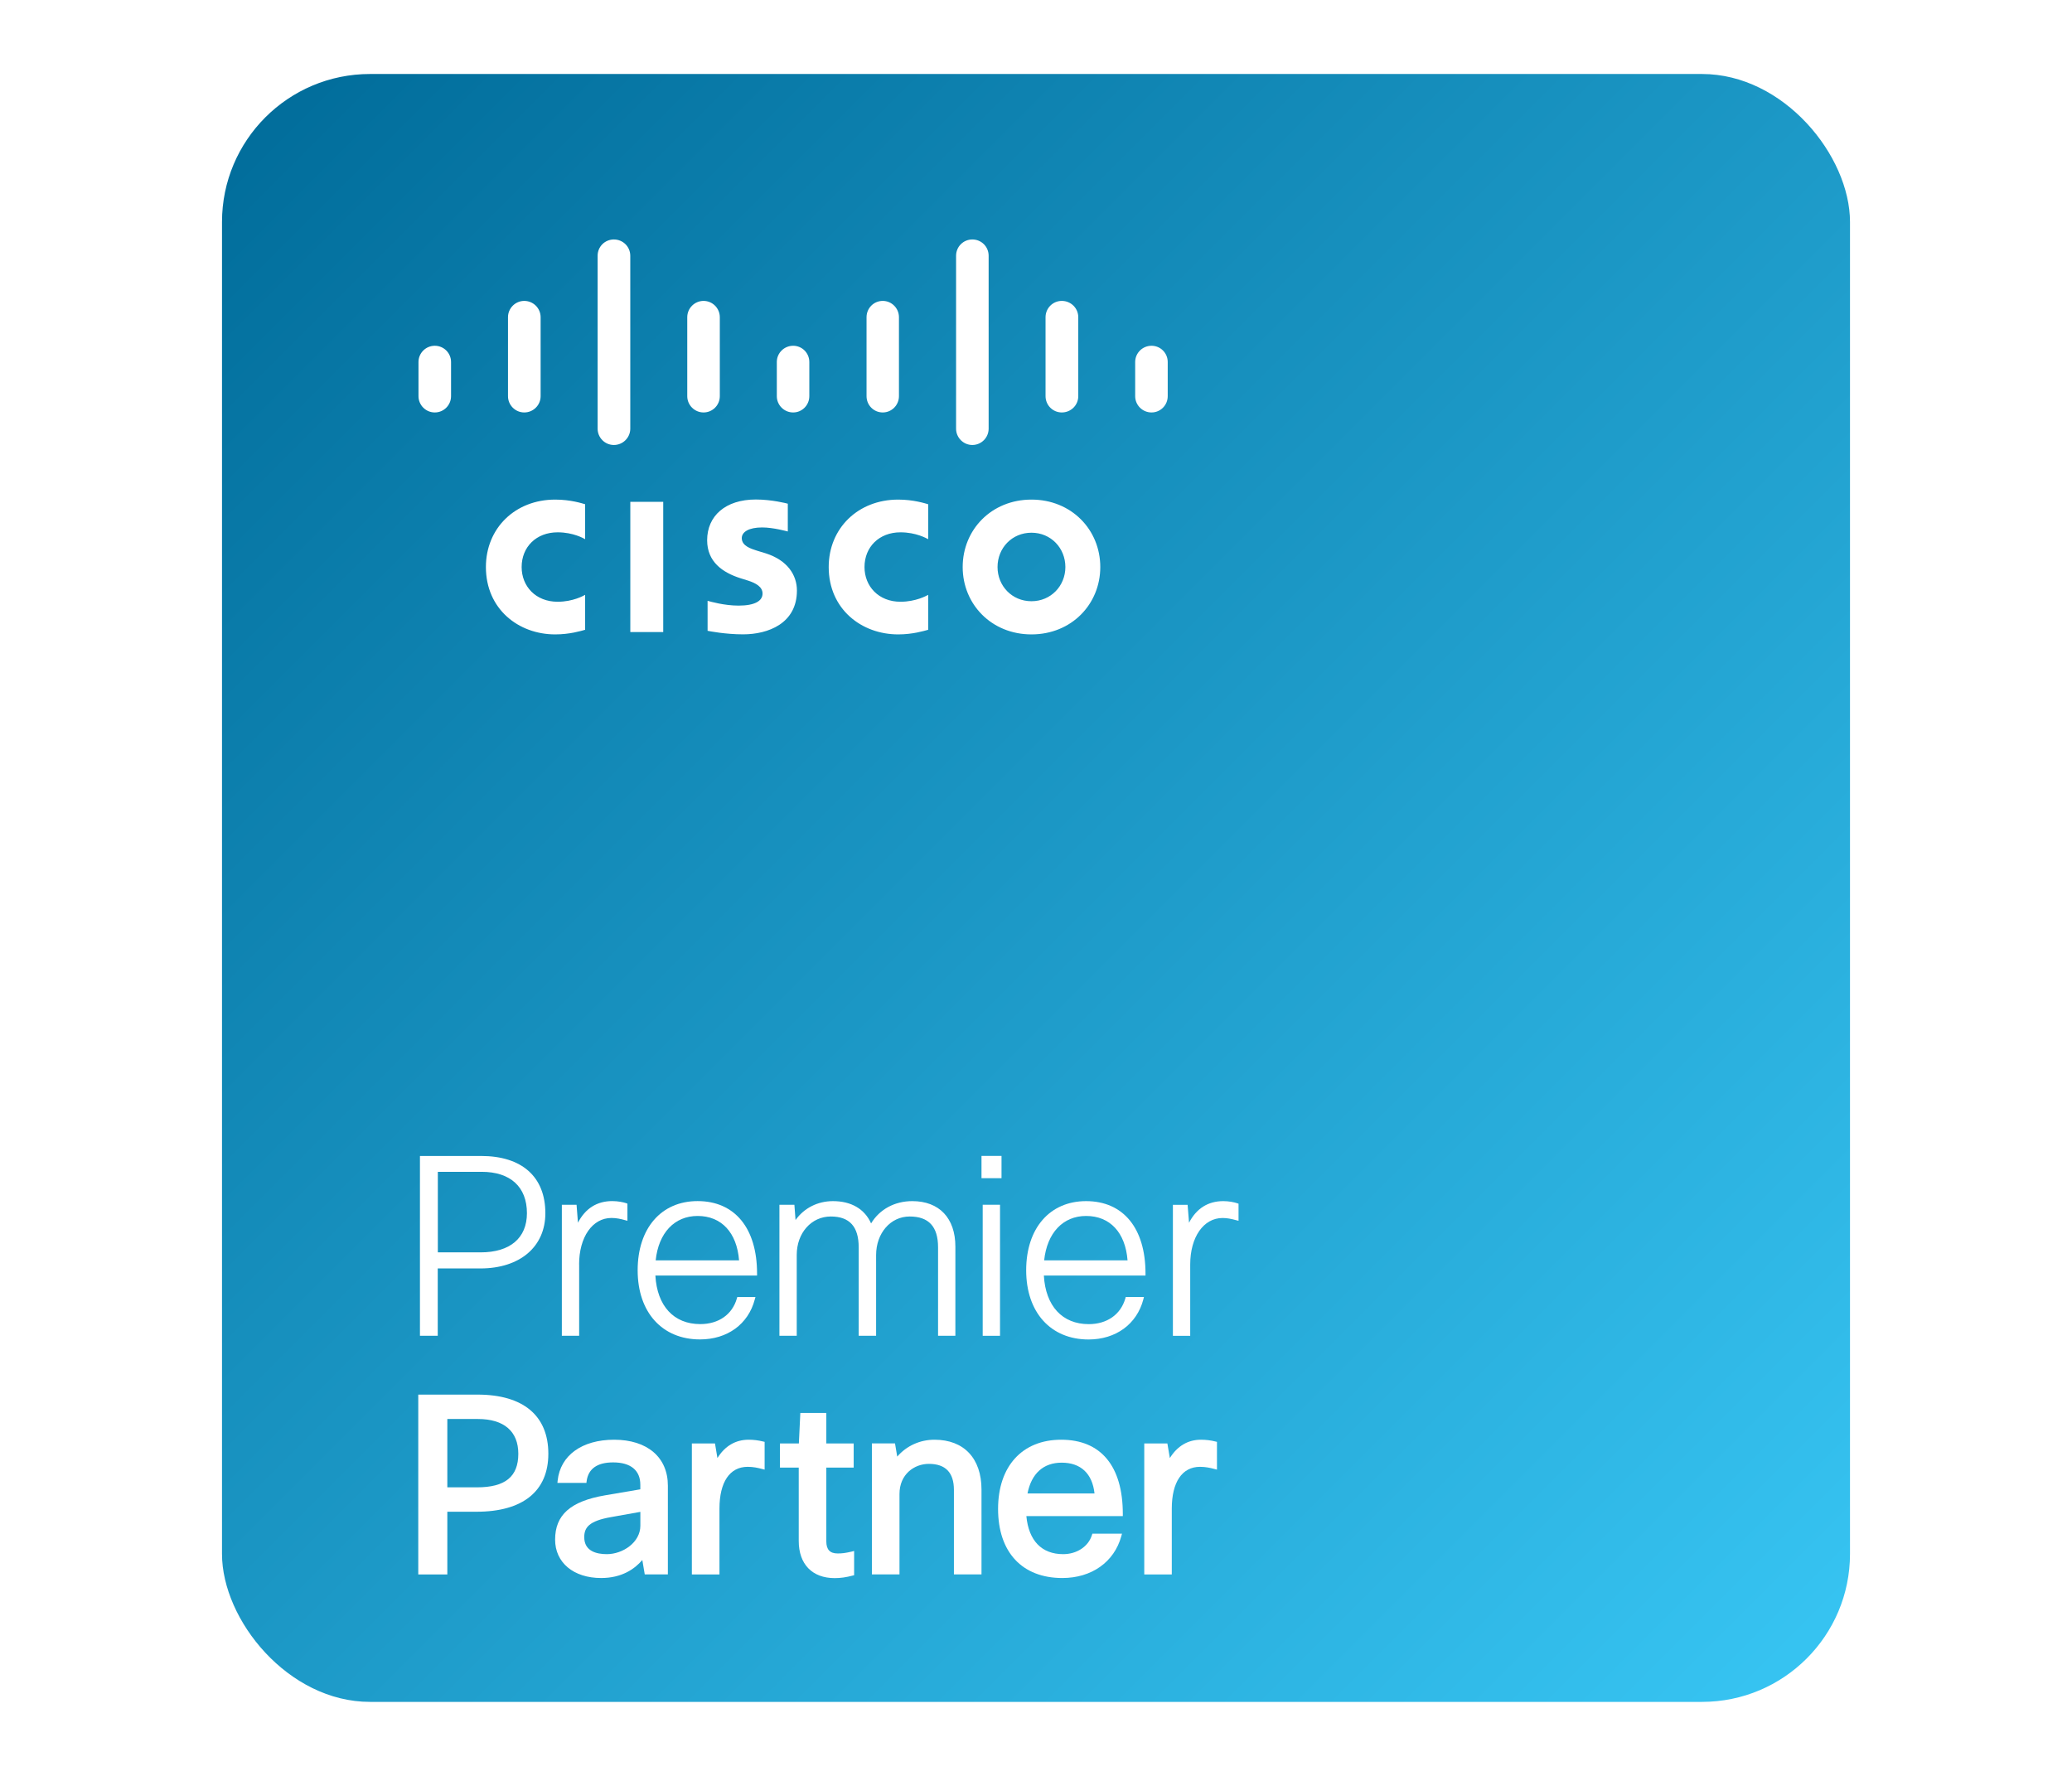 <?xml version="1.0" encoding="UTF-8"?> <svg xmlns="http://www.w3.org/2000/svg" width="112" height="96" viewBox="0 0 112 96" fill="none"><rect width="112" height="96" fill="white"></rect><rect x="12" y="4" width="88" height="88" rx="8" fill="url(#paint0_linear_200_31)"></rect><path d="M25.98 67.7H23.667V63.346H26.035C27.591 63.346 28.483 64.162 28.483 65.584C28.481 66.927 27.569 67.7 25.98 67.7ZM23.665 68.569H25.965C28.101 68.569 29.479 67.398 29.479 65.584C29.479 63.618 28.213 62.489 26.003 62.489H22.7V72.21H23.662V68.569H23.665Z" fill="white"></path><path d="M31.303 68.353C31.303 66.872 32.022 65.84 33.051 65.84C33.324 65.84 33.559 65.895 33.774 65.955L33.915 65.993V65.067L33.841 65.038C33.688 64.988 33.401 64.928 33.092 64.928C32.271 64.928 31.639 65.325 31.241 66.096L31.165 65.126H30.37V72.21H31.306V68.353H31.303Z" fill="white"></path><path d="M37.707 65.732C39 65.732 39.83 66.63 39.95 68.133H35.442C35.596 66.649 36.457 65.732 37.707 65.732ZM37.839 72.406C39.311 72.406 40.446 71.585 40.797 70.252L40.836 70.115H39.852L39.83 70.194C39.581 71.061 38.842 71.578 37.853 71.578C36.421 71.578 35.519 70.599 35.426 68.954H40.922V68.842C40.922 66.393 39.72 64.928 37.707 64.928C35.742 64.928 34.468 66.398 34.468 68.669C34.468 70.941 35.792 72.406 37.839 72.406Z" fill="white"></path><path d="M47.357 72.21V67.851C47.357 66.659 48.137 65.761 49.171 65.761C50.203 65.761 50.706 66.309 50.706 67.429V72.21H51.642V67.391C51.642 65.847 50.77 64.93 49.312 64.93C48.36 64.93 47.546 65.373 47.086 66.134C46.737 65.354 46.014 64.93 45.025 64.93C44.197 64.93 43.462 65.306 43.002 65.952L42.94 65.126H42.131V72.21H43.067V67.836C43.067 66.651 43.857 65.761 44.908 65.761C45.925 65.761 46.416 66.309 46.416 67.429V72.21H47.357Z" fill="white"></path><path d="M54.136 62.486H53.054V63.69H54.136V62.486Z" fill="white"></path><path d="M54.055 65.126H53.119V72.21H54.055V65.126Z" fill="white"></path><path d="M58.708 65.732C59.999 65.732 60.832 66.627 60.949 68.133H56.441C56.597 66.649 57.456 65.732 58.708 65.732ZM60.827 70.197C60.576 71.061 59.838 71.58 58.852 71.58C57.42 71.58 56.518 70.599 56.425 68.954H61.919V68.842C61.919 66.393 60.717 64.93 58.708 64.93C56.741 64.93 55.469 66.398 55.469 68.669C55.469 70.941 56.793 72.409 58.84 72.409C60.317 72.409 61.447 71.58 61.799 70.254L61.835 70.111H60.853L60.827 70.197Z" fill="white"></path><path d="M66.869 65.043C66.716 64.99 66.429 64.93 66.122 64.93C65.301 64.93 64.669 65.328 64.272 66.098L64.195 65.129H63.4V72.212H64.336V68.356C64.336 66.874 65.055 65.842 66.084 65.842C66.34 65.842 66.558 65.89 66.807 65.957L66.948 65.993V65.069L66.869 65.043Z" fill="white"></path><path d="M25.783 80.402H24.18V76.708H25.834C27.244 76.708 28.017 77.376 28.017 78.587C28.017 79.825 27.308 80.402 25.783 80.402ZM25.81 75.389H22.609V85.11H24.18V81.721H25.755C28.261 81.721 29.64 80.61 29.64 78.587C29.64 76.524 28.28 75.389 25.81 75.389Z" fill="white"></path><path d="M34.614 81.728V82.477C34.614 83.384 33.659 84.014 32.802 84.014C32.244 84.014 31.581 83.854 31.581 83.097C31.581 82.58 31.825 82.219 33.046 82.008L34.614 81.728ZM33.197 77.828C31.457 77.828 30.286 78.676 30.143 80.038L30.131 80.162H31.699L31.71 80.064C31.802 79.396 32.283 79.054 33.142 79.054C34.09 79.054 34.612 79.482 34.612 80.26V80.509L32.699 80.835C30.837 81.156 30.006 81.893 30.006 83.229C30.006 84.474 31.007 85.304 32.493 85.304C33.614 85.304 34.308 84.814 34.72 84.33L34.851 85.108H36.101V80.313C36.103 78.781 34.99 77.828 33.197 77.828Z" fill="white"></path><path d="M40.465 77.828C39.761 77.828 39.182 78.168 38.78 78.819L38.648 78.029H37.398V85.11H38.89V81.555C38.89 80.119 39.445 79.293 40.415 79.293C40.716 79.293 40.965 79.348 41.19 79.408L41.331 79.444V77.943L41.248 77.924C40.989 77.859 40.726 77.828 40.465 77.828Z" fill="white"></path><path d="M45.279 83.976C44.86 83.976 44.666 83.767 44.666 83.322V79.334H46.145V78.029H44.666V76.38H43.261L43.182 78.029H42.16V79.334H43.175V83.298C43.175 84.557 43.902 85.309 45.118 85.309C45.444 85.309 45.734 85.266 46.086 85.173L46.169 85.153V83.842L46.031 83.877C45.667 83.961 45.504 83.976 45.279 83.976Z" fill="white"></path><path d="M50.514 77.828C49.727 77.828 49.006 78.156 48.499 78.74L48.379 78.027H47.129V85.108H48.621V80.763C48.621 79.695 49.42 79.133 50.21 79.133C51.108 79.133 51.563 79.605 51.563 80.538V85.108H53.054V80.524C53.054 78.836 52.104 77.828 50.514 77.828Z" fill="white"></path><path d="M55.541 80.732C55.752 79.657 56.401 79.068 57.387 79.068C58.419 79.068 59.046 79.657 59.163 80.732H55.541ZM57.361 77.828C55.257 77.828 53.95 79.262 53.95 81.567C53.95 83.906 55.249 85.304 57.425 85.304C59.005 85.304 60.226 84.44 60.609 83.049L60.648 82.906H59.048L59.022 82.985C58.831 83.602 58.206 84.014 57.468 84.014C56.307 84.014 55.604 83.284 55.479 81.958H60.693V81.845C60.693 79.255 59.51 77.828 57.361 77.828Z" fill="white"></path><path d="M64.918 77.828C64.214 77.828 63.64 78.168 63.235 78.819L63.101 78.029H61.852V85.11H63.34V81.555C63.34 80.119 63.898 79.293 64.865 79.293C65.165 79.293 65.416 79.348 65.641 79.408L65.782 79.444V77.943L65.698 77.924C65.445 77.859 65.181 77.828 64.918 77.828Z" fill="white"></path><path d="M24.381 21.415C24.381 21.903 23.988 22.296 23.502 22.296C23.018 22.296 22.621 21.903 22.621 21.415V19.569C22.621 19.083 23.018 18.691 23.502 18.691C23.988 18.691 24.381 19.083 24.381 19.569V21.415ZM29.223 17.149C29.223 16.661 28.826 16.266 28.338 16.266C27.856 16.266 27.459 16.661 27.459 17.149V21.415C27.459 21.903 27.856 22.296 28.338 22.296C28.826 22.296 29.223 21.903 29.223 21.415V17.149ZM34.069 13.826C34.069 13.333 33.671 12.945 33.183 12.945C32.697 12.945 32.304 13.333 32.304 13.826V23.174C32.304 23.658 32.697 24.055 33.183 24.055C33.671 24.055 34.069 23.658 34.069 23.174V13.826ZM38.909 17.149C38.909 16.661 38.516 16.266 38.03 16.266C37.547 16.266 37.149 16.661 37.149 17.149V21.415C37.149 21.903 37.547 22.296 38.03 22.296C38.516 22.296 38.909 21.903 38.909 21.415V17.149ZM43.747 19.569C43.747 19.083 43.357 18.691 42.873 18.691C42.387 18.691 41.99 19.083 41.99 19.569V21.415C41.99 21.903 42.387 22.296 42.873 22.296C43.357 22.296 43.747 21.903 43.747 21.415V19.569ZM48.592 17.149C48.592 16.661 48.199 16.266 47.716 16.266C47.227 16.266 46.84 16.661 46.84 17.149V21.415C46.84 21.903 47.227 22.296 47.716 22.296C48.199 22.296 48.592 21.903 48.592 21.415V17.149ZM53.44 13.826C53.44 13.333 53.047 12.945 52.559 12.945C52.075 12.945 51.68 13.333 51.68 13.826V23.174C51.68 23.658 52.075 24.055 52.559 24.055C53.045 24.055 53.44 23.658 53.44 23.174V13.826ZM58.285 17.149C58.285 16.661 57.89 16.266 57.394 16.266C56.908 16.266 56.516 16.661 56.516 17.149V21.415C56.516 21.903 56.908 22.296 57.394 22.296C57.89 22.296 58.285 21.903 58.285 21.415V17.149ZM63.12 19.569C63.12 19.083 62.73 18.691 62.244 18.691C61.758 18.691 61.361 19.083 61.361 19.569V21.415C61.361 21.903 61.758 22.296 62.244 22.296C62.73 22.296 63.12 21.903 63.12 21.415V19.569Z" fill="white"></path><path d="M35.85 34.169H34.071V27.129H35.85V34.169ZM50.172 27.258C50 27.21 49.38 27.007 48.551 27.007C46.387 27.007 44.795 28.551 44.795 30.653C44.795 32.917 46.557 34.294 48.551 34.294C49.337 34.294 49.947 34.105 50.172 34.045V32.156C50.091 32.199 49.511 32.529 48.673 32.529C47.493 32.529 46.73 31.694 46.73 30.653C46.73 29.566 47.524 28.776 48.673 28.776C49.526 28.776 50.098 29.109 50.172 29.147V27.258ZM31.629 27.258C31.464 27.21 30.844 27.007 30.011 27.007C27.847 27.007 26.265 28.551 26.265 30.653C26.265 32.917 28.017 34.294 30.011 34.294C30.803 34.294 31.409 34.105 31.629 34.045V32.156C31.55 32.199 30.976 32.529 30.143 32.529C28.955 32.529 28.197 31.694 28.197 30.653C28.197 29.566 28.989 28.776 30.143 28.776C30.99 28.776 31.56 29.109 31.629 29.147V27.258ZM55.755 27.007C53.59 27.007 52.037 28.639 52.037 30.653C52.037 32.661 53.59 34.294 55.755 34.294C57.919 34.294 59.475 32.661 59.475 30.653C59.475 28.639 57.919 27.007 55.755 27.007ZM57.588 30.653C57.588 31.67 56.805 32.501 55.755 32.501C54.699 32.501 53.921 31.67 53.921 30.653C53.921 29.626 54.699 28.797 55.755 28.797C56.805 28.797 57.588 29.626 57.588 30.653ZM42.584 27.229C42.533 27.213 41.717 27.002 40.853 27.002C39.215 27.002 38.224 27.89 38.224 29.204C38.224 30.368 39.053 30.952 40.041 31.263C40.156 31.297 40.317 31.347 40.427 31.383C40.867 31.524 41.219 31.727 41.219 32.087C41.219 32.481 40.807 32.738 39.922 32.738C39.153 32.738 38.406 32.522 38.248 32.479V34.1C38.337 34.119 39.218 34.291 40.166 34.291C41.526 34.291 43.077 33.7 43.077 31.924C43.077 31.074 42.555 30.286 41.401 29.915L40.91 29.765C40.621 29.669 40.096 29.525 40.096 29.09C40.096 28.752 40.484 28.512 41.197 28.512C41.81 28.512 42.56 28.728 42.584 28.73V27.229Z" fill="white"></path><defs><linearGradient id="paint0_linear_200_31" x1="100" y1="92" x2="12" y2="4" gradientUnits="userSpaceOnUse"><stop stop-color="#38C6F4"></stop><stop offset="1" stop-color="#006B99"></stop></linearGradient></defs></svg> 